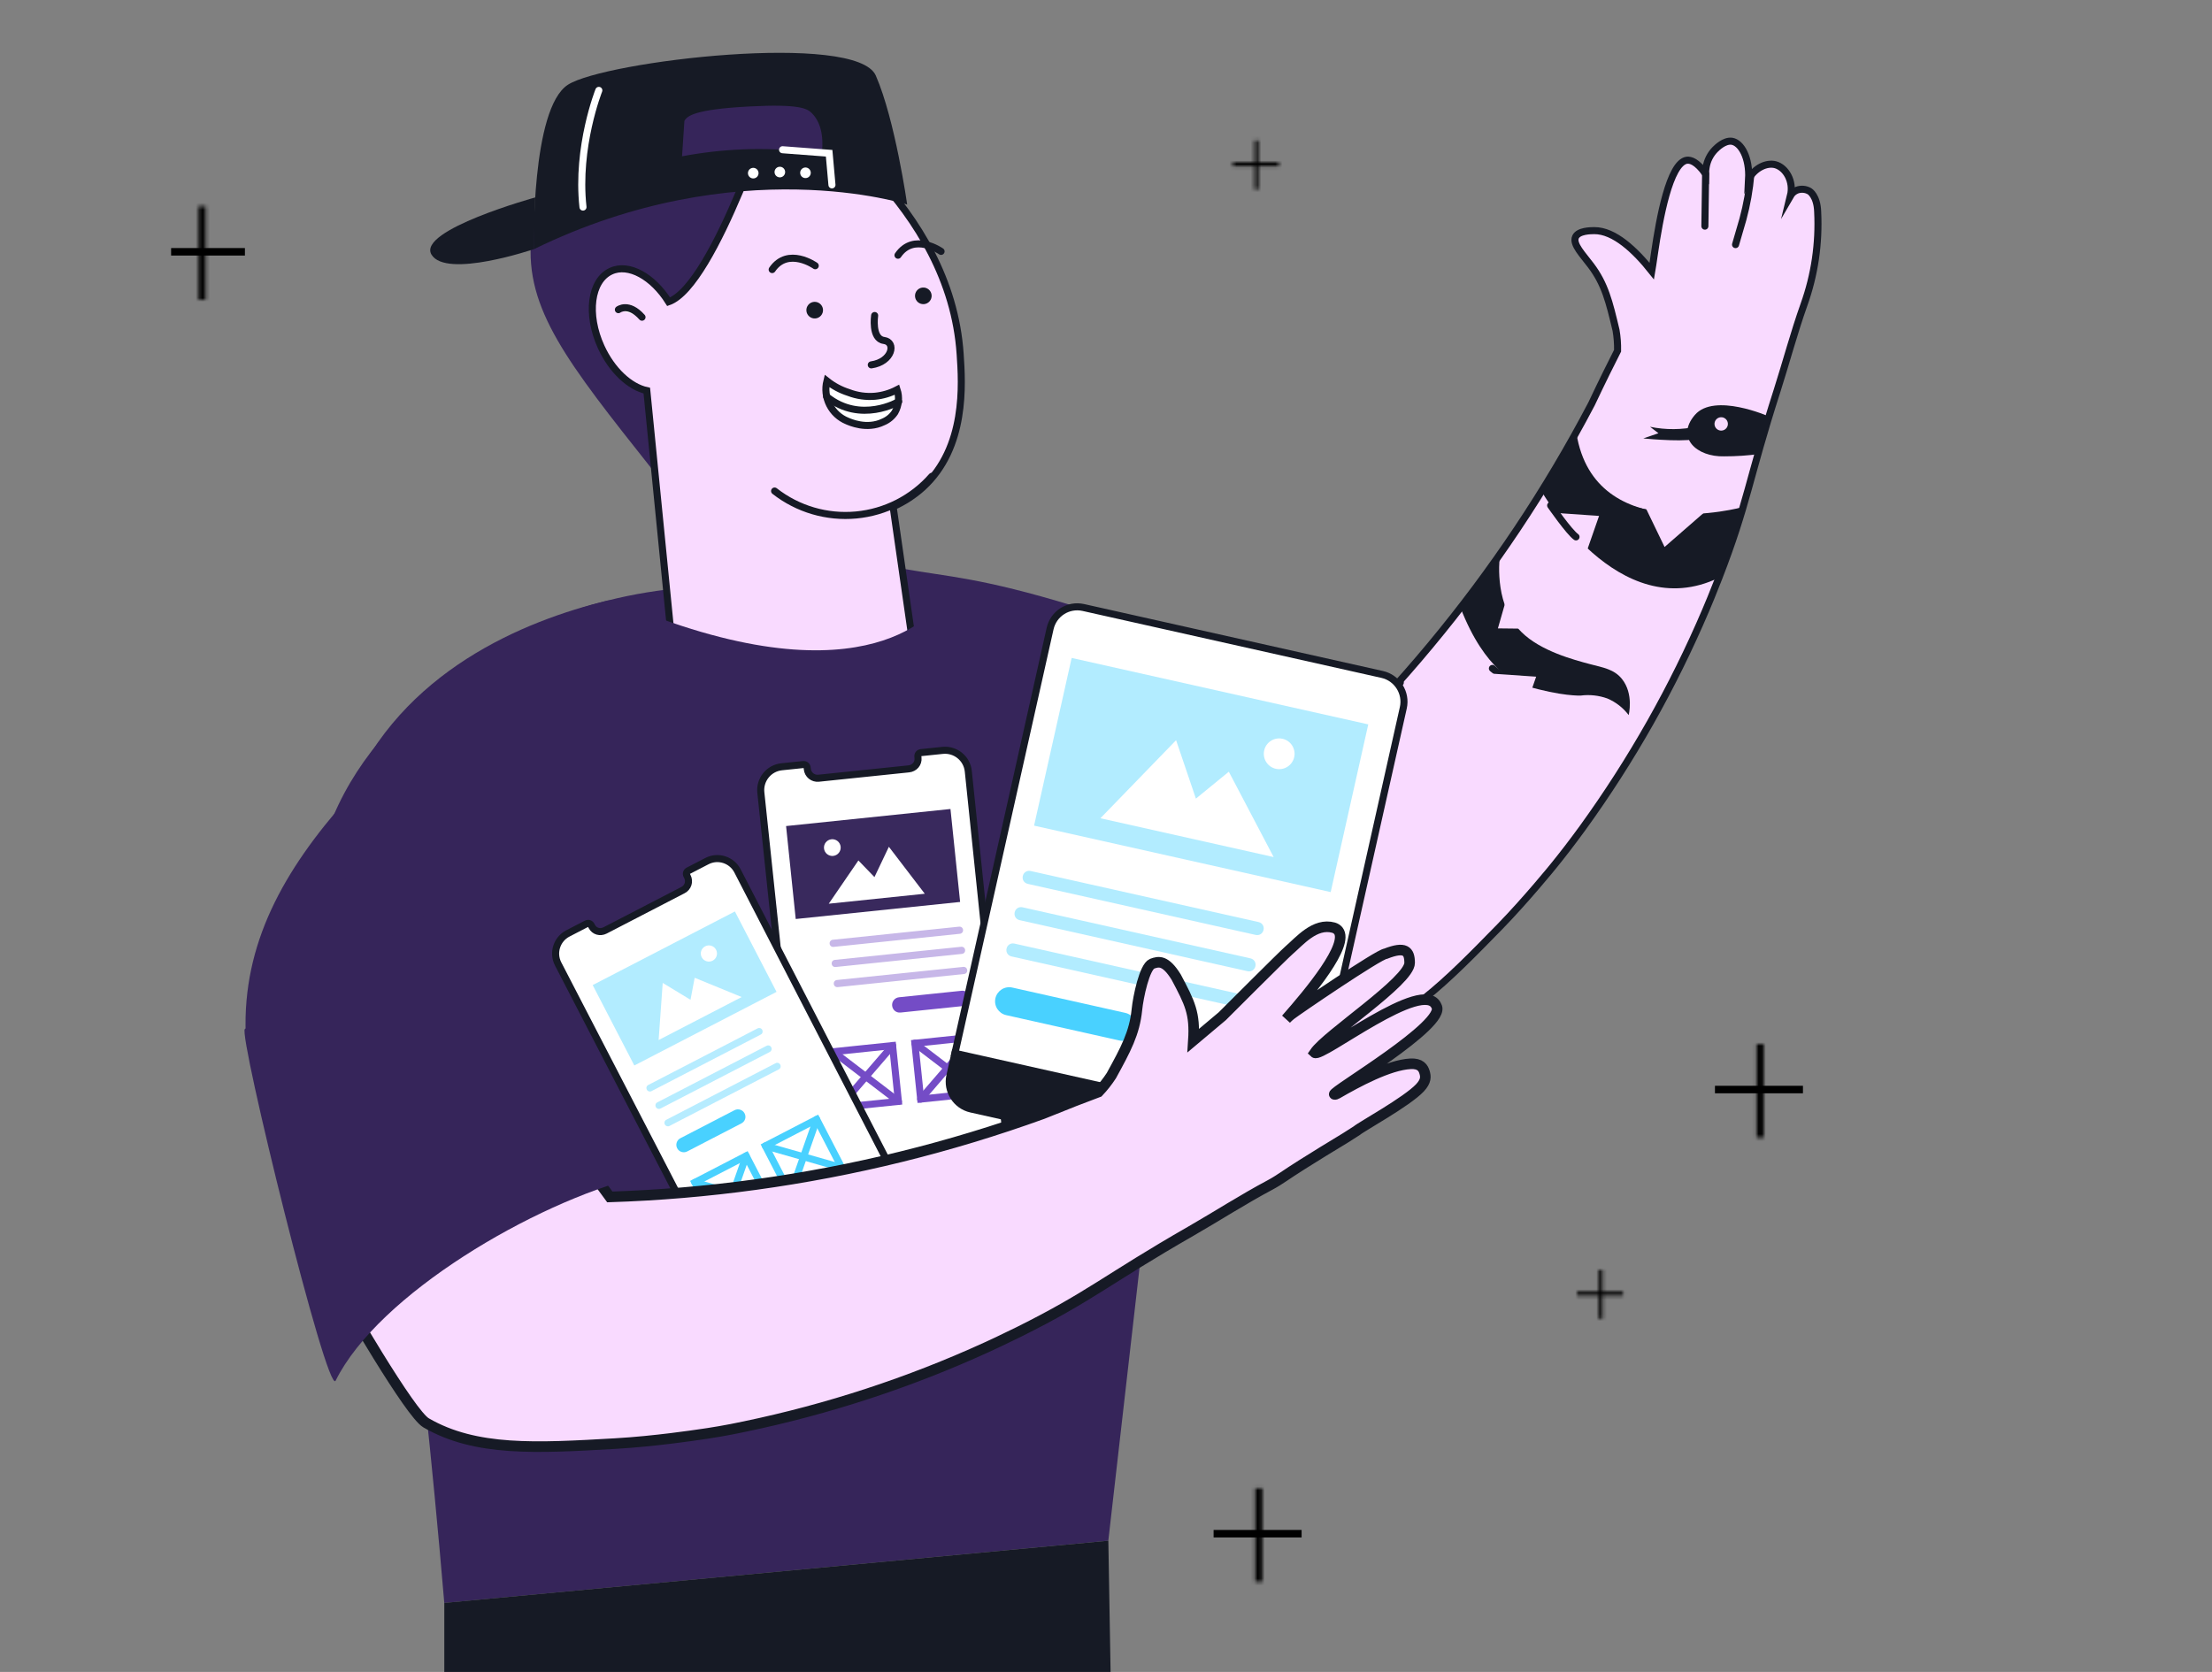 <?xml version="1.0" encoding="UTF-8"?> <svg xmlns="http://www.w3.org/2000/svg" width="627" height="474" viewBox="0 0 627 474" fill="none"><rect x="0" y="0" width="627" height="474" fill="#808080" stroke="none"/><g clip-path="url(#clip0_2525_29039)"><g clip-path="url(#clip1_2525_29039)"><g clip-path="url(#clip2_2525_29039)"><path d="M69.645 293.142C88.349 304.283 105.73 310.428 127.301 313.367C148.872 316.306 170.815 314.868 191.817 309.137L194.685 169.087L194.735 166.585C187.107 167.169 179.543 168.405 172.126 170.279C148.768 175.939 113.722 190.175 98.821 225.463L98.415 226.449C80.368 246.827 68.706 267.518 69.645 293.142Z" fill="#36255A"></path><path d="M94.472 231.4L110.747 317.208C113.427 337.93 114.347 344.601 115.555 354.356C118.467 377.829 122.338 411.899 125.935 454.437L314.157 436.785C322.348 365.195 330.53 293.615 338.705 222.044C331.789 218.323 324.822 214.46 317.803 210.454C293.229 196.536 269.911 182.364 247.85 167.937C247.85 167.937 224.628 177.462 202.84 168.918C200.813 168.942 198.046 168.994 194.723 169.082C192.868 169.143 190.832 169.22 188.668 169.322C182.813 169.61 177.358 169.875 172.163 170.273C148.805 175.934 109.373 196.112 94.472 231.4Z" fill="#36255A"></path><path d="M314.164 436.789L317.189 614.215L235.994 614.215L226.353 495.227L217.523 609.163L125.94 609.163L125.94 454.428L314.164 436.789Z" fill="#161A25"></path><path d="M515.227 60.086C515.674 69.017 514.354 77.949 511.344 86.369C508.501 94.378 506.321 102.595 503.741 110.69C495.563 136.179 495.346 142.862 487.234 163.782C485.537 168.157 484.144 171.461 483.512 172.949C474.212 194.798 462.491 215.535 448.57 234.773C445.586 238.874 442.909 242.341 440.317 245.534C440.317 245.534 432.807 254.821 425.192 262.661C409.743 278.469 397.908 290.581 382.322 293.961C377.321 295.05 344.593 284.763 329.858 279.996C325.483 278.577 322.706 277.647 322.706 277.647L319.019 265.159L341.028 205.569L356.082 208.609L377.698 212.957C387.442 203.472 396.68 193.48 405.372 183.023C422.992 161.858 438.329 138.892 451.127 114.507C454.188 108.008 456.817 102.773 458.509 99.43C458.548 97.491 458.403 95.554 458.078 93.642C456.139 85.501 454.934 80.572 450.967 75.281C448.759 72.298 445.646 69.238 446.603 67.174C447.442 65.412 450.85 65.388 451.893 65.38C457.558 65.348 463.455 70.903 468.211 76.876C468.308 76.333 468.401 75.742 468.487 75.067C468.629 74.083 468.807 72.805 469.031 71.377C470.372 62.312 473.203 46.148 478.15 45.416C479.198 45.322 480.909 45.728 483.443 49.24C483.45 48.659 483.5 48.078 483.592 47.504V47.504C483.887 45.591 484.768 43.816 486.113 42.424C486.659 41.878 488.776 39.759 490.901 40.043C493.572 40.46 495.97 44.761 495.645 50.774C497.445 47.555 500.758 46.046 503.243 46.698C506.217 47.514 508.517 51.399 507.501 55.519C507.921 54.792 508.571 54.227 509.348 53.91C509.927 53.694 510.546 53.61 511.161 53.662C511.776 53.714 512.373 53.902 512.907 54.212C512.907 54.212 515.096 55.485 515.227 60.086Z" fill="#F9DAFF" stroke="#161A25" stroke-width="2" stroke-miterlimit="10" stroke-linecap="round"></path><path d="M365.579 226.273L396.922 193.512" stroke="#161A25" stroke-width="2" stroke-miterlimit="10" stroke-linecap="round"></path><path d="M483.461 49.264L483.256 64.114" stroke="#161A25" stroke-width="2" stroke-miterlimit="10" stroke-linecap="round"></path><path d="M496.289 49.441C495.918 53.738 495.164 57.993 494.036 62.156C493.483 64.123 491.946 69.345 491.946 69.345" fill="white"></path><path d="M496.289 49.441C495.918 53.738 495.164 57.993 494.036 62.156C493.483 64.123 491.946 69.345 491.946 69.345" stroke="#161A25" stroke-width="2" stroke-miterlimit="10" stroke-linecap="round"></path><path d="M494.065 143.742C494.065 143.742 452.059 155.328 446.844 122.84L436.933 139.235C436.933 139.235 458.66 177.642 487.233 163.771" fill="#161A25"></path><path d="M501.328 118.044C501.328 118.044 485.937 111.224 480.416 117.639C474.895 124.054 480.912 129.598 488.745 129.373C492.106 129.377 495.464 129.151 498.795 128.696L501.328 118.044Z" fill="#161A25"></path><path d="M425.164 157.082C424.837 160.084 423.861 171.872 431.301 179.219C436.705 184.563 446.004 187.036 450.765 188.298C454.407 189.26 457.519 189.723 459.73 192.463C463.183 196.755 461.651 202.718 461.651 202.718C460.085 200.656 458.008 199.038 455.625 198.024C453.206 197.15 450.614 196.865 448.063 197.193C448.063 197.193 442.735 197.474 432.399 194.402C429.907 193.677 421.007 190.369 413.968 172.268L425.164 157.082Z" fill="#161A25"></path><path d="M481.186 120.885C476.753 121.877 472.159 121.914 467.711 120.994L470.095 122.82L465.796 124.296C467.559 124.466 479.257 125.523 481.473 124.112C481.7 123.934 482.31 123.552 481.186 120.885Z" fill="#161A25"></path><path d="M488.048 122.07C487.004 122.163 486.082 121.392 485.989 120.348C485.896 119.304 486.667 118.382 487.711 118.289C488.755 118.196 489.677 118.967 489.77 120.011C489.863 121.055 489.092 121.977 488.048 122.07Z" fill="#F9DAFF"></path><path d="M437.469 145.171L453.26 146.264L448.505 159.905L437.469 145.171Z" fill="#F9DAFF"></path><path d="M479.379 145.609C479.379 145.609 468.987 146.536 463.185 144.626" stroke="#161A25" stroke-width="2" stroke-miterlimit="10" stroke-linecap="round"></path><path d="M439.537 143.3C439.537 143.3 444.772 150.832 446.728 152.211" stroke="#161A25" stroke-width="2" stroke-miterlimit="10" stroke-linecap="round"></path><path d="M423.026 189.5C423.026 189.5 430.091 195.364 432.335 196.171" stroke="#161A25" stroke-width="2" stroke-miterlimit="10" stroke-linecap="round"></path><path d="M440.417 178.323L424.586 178.145L428.566 164.245L440.417 178.323Z" fill="#F9DAFF"></path><path d="M419.641 190.758L435.431 191.839L430.676 205.48L419.641 190.758Z" fill="#F9DAFF"></path><path d="M483.757 144.674L471.831 155.071L465.549 142.062L483.757 144.674Z" fill="#F9DAFF"></path><path d="M255.699 161.203C269.156 163.581 277.867 163.726 304.236 171.74C330.604 179.754 370.827 201.683 388.258 215.984C370.631 236.968 336.857 264.528 340.418 293.091L266.248 284.494C262.731 243.397 259.215 202.3 255.699 161.203Z" fill="#36255A"></path><path d="M200.517 138.667C199.597 139.864 198.295 140.71 196.827 141.064C192.278 141.99 187.598 136.5 184.916 133.122C160.817 102.743 148.77 87.579 150.574 67.536C150.998 62.801 153.063 39.991 169.219 31.771C187.685 22.318 224.794 33.999 225.62 55.238C226.228 70.667 200.517 138.667 200.517 138.667Z" fill="#36255A"></path><path d="M272.16 100.418C272.726 108.811 273.951 126.788 261.613 138.128C259.104 140.405 256.248 142.267 253.153 143.644L260.442 194.324C252.272 204.109 240.649 210.376 227.983 211.825C215.318 213.274 202.58 209.794 192.41 202.107L183.341 110.743C178.551 109.7 173.452 105.041 170.395 98.339C166.177 89.113 167.415 79.504 173.204 76.867C178.203 74.561 185.052 78.413 189.527 85.548C202.635 80.944 219.938 26.485 219.938 26.485C228.518 31.796 269.363 58.25 272.16 100.418Z" fill="#F9DAFF" stroke="#161A25" stroke-width="2" stroke-miterlimit="10" stroke-linecap="round"></path><path d="M175.284 87.79C175.284 87.79 178.133 85.597 181.98 89.925Z" fill="white"></path><path d="M175.284 87.79C175.284 87.79 178.133 85.597 181.98 89.925" stroke="#161A25" stroke-width="2" stroke-miterlimit="10" stroke-linecap="round"></path><path d="M219.563 139.206C226.116 144.342 234.388 146.772 242.678 145.997C250.968 145.222 258.646 141.3 264.133 135.037" stroke="#161A25" stroke-width="2" stroke-miterlimit="10" stroke-linecap="round"></path><path d="M247.921 89.447C247.921 89.447 246.947 96.039 250.541 96.513C254.136 96.986 252.929 102.571 246.969 103.441" stroke="#161A25" stroke-width="2" stroke-miterlimit="10" stroke-linecap="round"></path><path d="M254.283 110.476C252.344 111.492 250.226 112.122 248.047 112.333C245.495 112.555 242.927 112.192 240.536 111.272C238.305 110.562 236.222 109.451 234.389 107.995C233.822 110.263 234.091 112.658 235.147 114.744C236.202 116.829 237.974 118.464 240.137 119.349C240.786 119.616 245.673 121.9 250.362 119.621C251.704 119.06 252.851 118.116 253.659 116.907C254.205 115.938 254.542 114.865 254.65 113.758C254.757 112.65 254.632 111.533 254.283 110.476Z" fill="white" stroke="#161A25" stroke-width="2" stroke-miterlimit="10" stroke-linecap="round"></path><path d="M266.75 71.269C266.75 71.269 259.028 65.803 254.538 72.358" stroke="#161A25" stroke-width="2" stroke-miterlimit="10" stroke-linecap="round"></path><path d="M231.086 75.335C231.086 75.335 223.364 69.869 218.874 76.424" stroke="#161A25" stroke-width="2" stroke-miterlimit="10" stroke-linecap="round"></path><path d="M231.14 90.277C229.842 90.393 228.697 89.435 228.581 88.137C228.465 86.84 229.423 85.694 230.721 85.579C232.018 85.463 233.164 86.421 233.28 87.719C233.395 89.016 232.437 90.162 231.14 90.277Z" fill="#161A25"></path><path d="M261.929 86.22C260.631 86.335 259.486 85.377 259.37 84.08C259.254 82.782 260.212 81.637 261.51 81.521C262.808 81.405 263.953 82.363 264.069 83.661C264.185 84.959 263.226 86.104 261.929 86.22Z" fill="#161A25"></path><path d="M212.009 49.215C189.656 53.602 180.489 68.406 175.805 65.05C169.772 60.722 175.439 29.276 195.285 20.845C220.983 9.914 252.505 45.474 249.773 51.026C248.026 54.487 233.774 44.945 212.009 49.215Z" fill="#36255A"></path><path d="M161.007 24.007C171.507 17.294 242.777 8.91 248.253 21.433C253.728 33.957 257.146 57.996 257.146 57.996C257.146 57.996 209.084 42.4 151.309 70.658C151.307 70.632 150.506 30.707 161.007 24.007ZM210.226 42.363L212.313 42.281C219.211 42.119 226.109 42.571 232.927 43.631C233.237 41.131 233.583 35.518 230.099 32.056C228.814 30.778 226.626 29.438 212.471 30.179C196.619 31.007 194.747 32.93 193.996 34.285L193.329 44.312C198.907 43.257 204.554 42.605 210.226 42.363Z" fill="#161A25"></path><path d="M151.719 55.972C151.719 55.972 118.18 65.22 122.3 72.165C126.419 79.11 151.321 70.632 151.321 70.632L151.719 55.972Z" fill="#161A25"></path><path d="M169.742 25.623C169.742 25.623 163.361 41.61 165.249 58.708" stroke="white" stroke-width="2" stroke-miterlimit="10" stroke-linecap="round"></path><path d="M235.82 52.416L235.02 43.445L221.816 42.449" stroke="white" stroke-width="2" stroke-miterlimit="10" stroke-linecap="round"></path><path d="M228.449 50.485C227.622 50.559 226.892 49.948 226.818 49.121C226.745 48.294 227.355 47.564 228.182 47.49C229.009 47.416 229.739 48.027 229.813 48.854C229.887 49.681 229.276 50.411 228.449 50.485Z" fill="white"></path><path d="M221.184 50.273C220.357 50.347 219.626 49.736 219.553 48.909C219.479 48.082 220.09 47.352 220.917 47.278C221.744 47.204 222.474 47.815 222.548 48.642C222.621 49.469 222.011 50.199 221.184 50.273Z" fill="white"></path><path d="M213.645 50.582C212.818 50.656 212.087 50.045 212.014 49.218C211.94 48.392 212.551 47.661 213.378 47.588C214.205 47.514 214.935 48.124 215.008 48.952C215.082 49.779 214.472 50.509 213.645 50.582Z" fill="white"></path><path d="M254.74 113.861C254.74 113.861 243.974 120.22 234.315 112.442" stroke="#161A25" stroke-width="2" stroke-miterlimit="10" stroke-linecap="round"></path><path d="M267.131 170.225C267.131 170.225 249.932 199.147 184.218 174.26C180.201 192.158 176.185 210.055 172.168 227.952L217.083 233.056L278.493 218.864L267.131 170.225Z" fill="#36255A"></path><path d="M226.589 328.271C226.972 331.956 230.274 334.559 233.874 334.185L279.3 329.47C282.985 329.088 285.588 325.785 285.214 322.185L274.467 218.648C274.085 214.963 270.782 212.36 267.183 212.734L261.097 213.365C260.497 213.428 260.113 213.901 260.176 214.501L260.211 214.843C260.38 216.472 259.219 217.805 257.591 217.974L232.049 220.625C230.421 220.794 229.002 219.642 228.833 218.014L228.797 217.671C228.735 217.071 228.262 216.687 227.662 216.749L221.576 217.381C217.891 217.763 215.288 221.066 215.662 224.666L226.589 328.271Z" fill="white" stroke="#161A25" stroke-width="2" stroke-miterlimit="10" stroke-linecap="round"></path><path opacity="0.4" d="M237.455 279.848L273.254 276.133C273.831 276.073 274.22 275.595 274.16 275.017C274.1 274.44 273.622 274.052 273.044 274.112L237.246 277.828C236.668 277.887 236.28 278.365 236.34 278.943C236.4 279.52 236.878 279.908 237.455 279.848Z" fill="#744CC6"></path><path opacity="0.4" d="M236.276 268.444L272.074 264.728C272.652 264.668 273.04 264.19 272.98 263.613C272.92 263.036 272.442 262.647 271.865 262.707L236.066 266.423C235.489 266.483 235.1 266.961 235.16 267.539C235.22 268.116 235.698 268.504 236.276 268.444Z" fill="#744CC6"></path><path opacity="0.4" d="M236.862 274.146L272.66 270.43C273.238 270.371 273.626 269.893 273.566 269.315C273.506 268.738 273.028 268.35 272.45 268.41L236.652 272.125C236.074 272.185 235.686 272.663 235.746 273.241C235.806 273.818 236.284 274.206 236.862 274.146Z" fill="#744CC6"></path><path d="M255.271 287.055L273.026 285.212C274.181 285.093 275.094 284.049 274.967 282.822C274.847 281.668 273.804 280.755 272.577 280.882L254.822 282.725C253.667 282.845 252.754 283.888 252.881 285.115C253.009 286.342 254.045 287.183 255.271 287.055Z" fill="#744CC6"></path><path d="M254.652 312.245L237.852 313.989L236.209 298.161L253.009 296.417L254.652 312.245Z" fill="white" stroke="#744CC6" stroke-width="2" stroke-miterlimit="10" stroke-linecap="round"></path><path d="M237.852 313.989L253.009 296.417" stroke="#744CC6" stroke-width="2" stroke-miterlimit="10" stroke-linecap="round"></path><path d="M236.209 298.161L254.652 312.245" stroke="#744CC6" stroke-width="2" stroke-miterlimit="10" stroke-linecap="round"></path><path d="M277.769 309.847L260.969 311.591L259.326 295.763L276.126 294.019L277.769 309.847Z" fill="white" stroke="#744CC6" stroke-width="2" stroke-miterlimit="10" stroke-linecap="round"></path><path d="M260.969 311.591L276.126 294.019" stroke="#744CC6" stroke-width="2" stroke-miterlimit="10" stroke-linecap="round"></path><path d="M259.326 295.763L277.769 309.847" stroke="#744CC6" stroke-width="2" stroke-miterlimit="10" stroke-linecap="round"></path><path d="M222.816 234.187L269.414 229.351L272.149 255.701L225.551 260.538L222.816 234.187Z" fill="#39295D"></path><path d="M236.171 242.649C234.869 242.784 233.704 241.838 233.568 240.536C233.433 239.233 234.379 238.068 235.681 237.933C236.984 237.798 238.149 238.744 238.284 240.046C238.419 241.348 237.473 242.513 236.171 242.649Z" fill="white"></path><path d="M262.132 253.376L251.954 240.064L247.869 248.654L243.314 243.94L234.915 256.201L262.132 253.376Z" fill="white"></path><path d="M270.677 298.601L370.8 321.034L369.375 327.392C368.426 331.631 364.171 334.328 359.932 333.379L275.238 314.402C270.999 313.453 268.302 309.198 269.252 304.959L270.677 298.601Z" fill="#161A25" stroke="#161A25" stroke-width="2" stroke-miterlimit="10"></path><path d="M307.096 172.23L391.79 191.206C396.029 192.156 398.726 196.411 397.776 200.649L370.803 321.035L270.68 298.602L297.653 178.216C298.603 173.977 302.773 171.261 307.096 172.23Z" fill="white" stroke="#161A25" stroke-width="2" stroke-miterlimit="10"></path><path d="M321.577 317.396C321.882 316.038 321.028 314.691 319.67 314.387C318.312 314.082 316.964 314.937 316.66 316.294C316.356 317.652 317.21 319 318.568 319.304C319.926 319.608 321.273 318.754 321.577 317.396Z" fill="white"></path><path d="M351.314 285.625L286.725 271.153C285.683 270.92 285.077 269.963 285.31 268.922C285.544 267.88 286.5 267.274 287.542 267.507L352.131 281.979C353.173 282.212 353.779 283.169 353.546 284.21C353.312 285.252 352.356 285.858 351.314 285.625Z" fill="#B2ECFF"></path><path d="M355.924 265.05L291.334 250.578C290.292 250.345 289.686 249.388 289.92 248.347C290.153 247.305 291.109 246.698 292.151 246.932L356.741 261.404C357.782 261.637 358.389 262.593 358.155 263.635C357.922 264.677 356.965 265.283 355.924 265.05Z" fill="#B2ECFF"></path><path d="M353.619 275.338L289.03 260.866C287.988 260.633 287.382 259.676 287.615 258.635C287.848 257.593 288.805 256.987 289.847 257.22L354.436 271.692C355.478 271.925 356.084 272.882 355.851 273.923C355.617 274.965 354.661 275.571 353.619 275.338Z" fill="#B2ECFF"></path><path d="M317.222 294.963L285.187 287.785C283.104 287.318 281.66 285.217 282.156 283.003C282.623 280.92 284.724 279.476 286.938 279.972L318.972 287.15C321.056 287.616 322.499 289.718 322.003 291.931C321.507 294.145 319.435 295.459 317.222 294.963Z" fill="#49D1FF"></path><path d="M387.84 205.364L303.766 186.526L293.113 234.069L377.188 252.906L387.84 205.364Z" fill="#B2ECFF"></path><path d="M361.637 217.953C363.986 218.479 366.317 217.001 366.844 214.652C367.37 212.303 365.892 209.972 363.543 209.445C361.194 208.919 358.862 210.397 358.336 212.746C357.81 215.095 359.287 217.426 361.637 217.953Z" fill="white"></path><path d="M311.917 231.974L333.366 209.844L338.983 226.41L348.313 218.778L361.024 242.977L311.917 231.974Z" fill="white"></path><path d="M255.304 336.606C256.954 339.794 255.664 343.659 252.55 345.271L213.251 365.617C210.063 367.267 206.198 365.977 204.586 362.863L158.213 273.291C156.562 270.103 157.852 266.238 160.967 264.626L166.231 261.901C166.75 261.632 167.313 261.811 167.582 262.33L167.735 262.626C168.465 264.035 170.114 264.497 171.523 263.768L193.619 252.328C195.028 251.599 195.565 249.911 194.835 248.502L194.682 248.205C194.413 247.686 194.592 247.124 195.111 246.855L200.375 244.129C203.564 242.479 207.428 243.769 209.041 246.883L255.304 336.606Z" fill="white" stroke="#161A25" stroke-width="2" stroke-miterlimit="10" stroke-linecap="round"></path><path opacity="0.4" d="M220.749 303.166L189.779 319.2C189.28 319.459 188.711 319.278 188.453 318.778C188.194 318.279 188.375 317.71 188.874 317.452L219.844 301.418C220.344 301.159 220.912 301.34 221.171 301.84C221.429 302.339 221.249 302.908 220.749 303.166Z" fill="#49D1FF"></path><path opacity="0.4" d="M215.64 293.299L184.67 309.333C184.17 309.591 183.602 309.411 183.343 308.911C183.085 308.412 183.265 307.843 183.765 307.585L214.735 291.551C215.234 291.292 215.803 291.473 216.061 291.972C216.32 292.472 216.139 293.041 215.64 293.299Z" fill="#49D1FF"></path><path opacity="0.4" d="M218.195 298.234L187.225 314.267C186.725 314.526 186.156 314.345 185.898 313.846C185.639 313.346 185.82 312.778 186.319 312.519L217.289 296.485C217.789 296.227 218.358 296.407 218.616 296.907C218.875 297.406 218.694 297.975 218.195 298.234Z" fill="#49D1FF"></path><path d="M210.149 318.483L194.789 326.435C193.79 326.952 192.496 326.593 191.946 325.531C191.429 324.532 191.788 323.238 192.85 322.688L208.21 314.736C209.209 314.219 210.503 314.578 211.053 315.64C211.602 316.701 211.211 317.933 210.149 318.483Z" fill="#49D1FF"></path><path d="M224.044 338.56L238.578 331.035L231.489 317.342L216.955 324.867L224.044 338.56Z" fill="white" stroke="#49D1FF" stroke-width="2" stroke-miterlimit="10" stroke-linecap="round"></path><path d="M238.578 331.035L216.955 324.867" stroke="#49D1FF" stroke-width="2" stroke-miterlimit="10" stroke-linecap="round"></path><path d="M231.489 317.342L224.044 338.56" stroke="#49D1FF" stroke-width="2" stroke-miterlimit="10" stroke-linecap="round"></path><path d="M204.052 348.91L218.586 341.386L211.497 327.693L196.963 335.217L204.052 348.91Z" fill="white" stroke="#49D1FF" stroke-width="2" stroke-miterlimit="10" stroke-linecap="round"></path><path d="M218.586 341.386L196.963 335.217" stroke="#49D1FF" stroke-width="2" stroke-miterlimit="10" stroke-linecap="round"></path><path d="M211.497 327.693L204.052 348.91" stroke="#49D1FF" stroke-width="2" stroke-miterlimit="10" stroke-linecap="round"></path><path d="M208.313 258.399L168 279.27L179.802 302.066L220.115 281.195L208.313 258.399Z" fill="#B2ECFF"></path><path d="M201.995 272.356C203.122 271.773 203.562 270.387 202.979 269.261C202.396 268.134 201.01 267.694 199.883 268.277C198.757 268.86 198.317 270.246 198.9 271.373C199.483 272.499 200.869 272.94 201.995 272.356Z" fill="white"></path><path d="M186.687 294.853L187.849 278.657L195.726 283.441L196.908 277.2L210.233 282.662L186.687 294.853Z" fill="white"></path><path d="M384.57 320.551C379.438 323.899 379.104 323.856 369.145 330.12C364.301 333.156 362.877 334.401 359.95 335.965C352.318 340.033 345.055 344.716 337.56 349.032C313.936 362.577 309.21 367.448 288.772 377.607C284.503 379.716 281.19 381.248 279.693 381.937C257.73 391.968 234.715 399.512 211.077 404.431C206.001 405.521 201.638 406.237 197.529 406.802C197.529 406.802 185.515 408.626 174.459 409.253C152.026 410.548 134.83 411.521 120.794 403.387C116.306 400.781 98.77 370.61 90.966 356.936L87.199 350.274L93.004 338.322L150.381 308.643L159.602 321.245L172.856 339.326C186.681 338.886 200.473 337.718 214.175 335.827C241.915 332.024 269.177 325.307 295.508 315.786C302.275 313.035 307.824 310.88 311.358 309.583C312.716 308.149 313.94 306.595 315.017 304.94C319.108 297.478 321.578 292.934 322.258 286.277C322.63 282.524 324.429 274.145 326.544 273.233C328.441 272.503 330.385 272.136 333.403 277.023C337.275 284.339 338.779 287.237 338.269 294.984L346.476 288.083C346.476 288.083 363.865 270.682 365.291 269.47C368.28 266.91 372.704 261.509 378.012 262.992C378.533 263.138 378.998 263.436 379.348 263.848C382.493 267.812 371.29 281.248 364.545 288.92C364.953 288.485 365.392 288.081 365.859 287.709C367.394 286.479 390.828 270.496 392.791 270.37C398.273 268.236 399.561 269.551 399.567 272.966C399.576 278.171 376.17 293.325 372.666 298.435C374.372 300.024 403.706 276.821 407.175 285.247C410.258 290.342 377.377 309.602 378.209 310.249C378.441 310.345 378.851 310.164 378.983 310.075C384.789 306.719 393.689 301.922 399.786 301.589C402.643 301.433 403.427 302.778 403.791 303.981C404.154 305.184 404.298 306.458 402.492 308.397C398.765 312.358 385.875 319.401 384.57 320.551Z" fill="#F9DAFF" stroke="#161A25" stroke-width="3" stroke-miterlimit="10" stroke-linecap="round"></path><path d="M180.92 333.626L145.177 243.981C119.511 259.603 70.978 290.684 69.41 291.727C67.451 293.032 92.805 396.131 95.139 391.414C107.212 367.002 151.252 341.086 180.92 333.626Z" fill="#36255A"></path><mask id="path-83-inside-1_2525_29039" fill="white"><path d="M56.281 58.5H58.281V84.998H56.281V58.5Z"></path></mask><path d="M58.281 58.5V56.5H60.281V58.5H58.281ZM56.281 58.5H54.281V56.5H56.281V58.5ZM56.281 84.998V86.998H54.281V84.998H56.281ZM58.281 84.998H60.281V86.998H58.281V84.998ZM58.281 58.5V60.5H56.281V58.5V56.5H58.281V58.5ZM56.281 58.5H58.281V84.998H56.281H54.281V58.5H56.281ZM56.281 84.998V82.998H58.281V84.998V86.998H56.281V84.998ZM58.281 84.998H56.281V58.5H58.281H60.281V84.998H58.281Z" fill="black" mask="url(#path-83-inside-1_2525_29039)"></path><path d="M45.477 71.447H68.423V71.323H45.477V71.447Z" stroke="black" stroke-width="2"></path><mask id="path-86-inside-2_2525_29039" fill="white"><path d="M355.625 39.816H356.672V53.683H355.625V39.816Z"></path></mask><path d="M356.672 39.816V37.816H358.672V39.816H356.672ZM355.625 39.816H353.625V37.816H355.625V39.816ZM355.625 53.683V55.683H353.625V53.683H355.625ZM356.672 53.683H358.672V55.683H356.672V53.683ZM356.672 39.816V41.816H355.625V39.816V37.816H356.672V39.816ZM355.625 39.816H357.625V53.683H355.625H353.625V39.816H355.625ZM355.625 53.683V51.683H356.672V53.683V55.683H355.625V53.683ZM356.672 53.683H354.672V39.816H356.672H358.672V53.683H356.672Z" fill="black" mask="url(#path-86-inside-2_2525_29039)"></path><mask id="path-88-inside-3_2525_29039" fill="white"><path d="M349.445 47.115V46.003H362.499V47.115H349.445Z"></path></mask><path d="M349.445 46.003H347.445V44.003H349.445V46.003ZM349.445 47.115V49.115H347.445V47.115H349.445ZM362.499 47.115H364.499V49.115H362.499V47.115ZM362.499 46.003V44.003H364.499V46.003H362.499ZM349.445 46.003H351.445V47.115H349.445H347.445V46.003H349.445ZM349.445 47.115V45.115H362.499V47.115V49.115H349.445V47.115ZM362.499 47.115H360.499V46.003H362.499H364.499V47.115H362.499ZM362.499 46.003V48.003H349.445V46.003V44.003H362.499V46.003Z" fill="black" mask="url(#path-88-inside-3_2525_29039)"></path><mask id="path-90-inside-4_2525_29039" fill="white"><path d="M497.914 296H499.914V322.498H497.914V296Z"></path></mask><path d="M499.914 296V294H501.914V296H499.914ZM497.914 296H495.914V294H497.914V296ZM497.914 322.498V324.498H495.914V322.498H497.914ZM499.914 322.498H501.914V324.498H499.914V322.498ZM499.914 296V298H497.914V296V294H499.914V296ZM497.914 296H499.914V322.498H497.914H495.914V296H497.914ZM497.914 322.498V320.498H499.914V322.498V324.498H497.914V322.498ZM499.914 322.498H497.914V296H499.914H501.914V322.498H499.914Z" fill="black" mask="url(#path-90-inside-4_2525_29039)"></path><path d="M487.109 308.947H510.056V308.823H487.109V308.947Z" stroke="black" stroke-width="2"></path><mask id="path-93-inside-5_2525_29039" fill="white"><path d="M453.18 360H454.227V373.866H453.18V360Z"></path></mask><path d="M454.227 360V358H456.227V360H454.227ZM453.18 360H451.18V358H453.18V360ZM453.18 373.866V375.866H451.18V373.866H453.18ZM454.227 373.866H456.227V375.866H454.227V373.866ZM454.227 360V362H453.18V360V358H454.227V360ZM453.18 360H455.18V373.866H453.18H451.18V360H453.18ZM453.18 373.866V371.866H454.227V373.866V375.866H453.18V373.866ZM454.227 373.866H452.227V360H454.227H456.227V373.866H454.227Z" fill="black" mask="url(#path-93-inside-5_2525_29039)"></path><mask id="path-95-inside-6_2525_29039" fill="white"><path d="M447 367.298V366.187H460.054V367.298H447Z"></path></mask><path d="M447 366.187H445V364.187H447V366.187ZM447 367.298V369.298H445V367.298H447ZM460.054 367.298H462.054V369.298H460.054V367.298ZM460.054 366.187V364.187H462.054V366.187H460.054ZM447 366.187H449V367.298H447H445V366.187H447ZM447 367.298V365.298H460.054V367.298V369.298H447V367.298ZM460.054 367.298H458.054V366.187H460.054H462.054V367.298H460.054ZM460.054 366.187V368.187H447V366.187V364.187H460.054V366.187Z" fill="black" mask="url(#path-95-inside-6_2525_29039)"></path></g></g><mask id="path-97-inside-7_2525_29039" fill="white"><path d="M355.805 421.92H357.805V448.418H355.805V421.92Z"></path></mask><path d="M357.805 421.92V419.92H359.805V421.92H357.805ZM355.805 421.92H353.805V419.92H355.805V421.92ZM355.805 448.418V450.418H353.805V448.418H355.805ZM357.805 448.418H359.805V450.418H357.805V448.418ZM357.805 421.92V423.92H355.805V421.92V419.92H357.805V421.92ZM355.805 421.92H357.805V448.418H355.805H353.805V421.92H355.805ZM355.805 448.418V446.418H357.805V448.418V450.418H355.805V448.418ZM357.805 448.418H355.805V421.92H357.805H359.805V448.418H357.805Z" fill="black" mask="url(#path-97-inside-7_2525_29039)"></path><path d="M345 434.867H367.946V434.743H345V434.867Z" stroke="black" stroke-width="2"></path></g><defs><clipPath id="clip0_2525_29039"><rect width="627" height="474" fill="white"></rect></clipPath><clipPath id="clip1_2525_29039"><rect width="469" height="644" fill="white" transform="translate(48.5 -64.5)"></rect></clipPath><clipPath id="clip2_2525_29039"><rect width="553" height="644" fill="white" transform="translate(48.5 -64.5)"></rect></clipPath></defs></svg> 